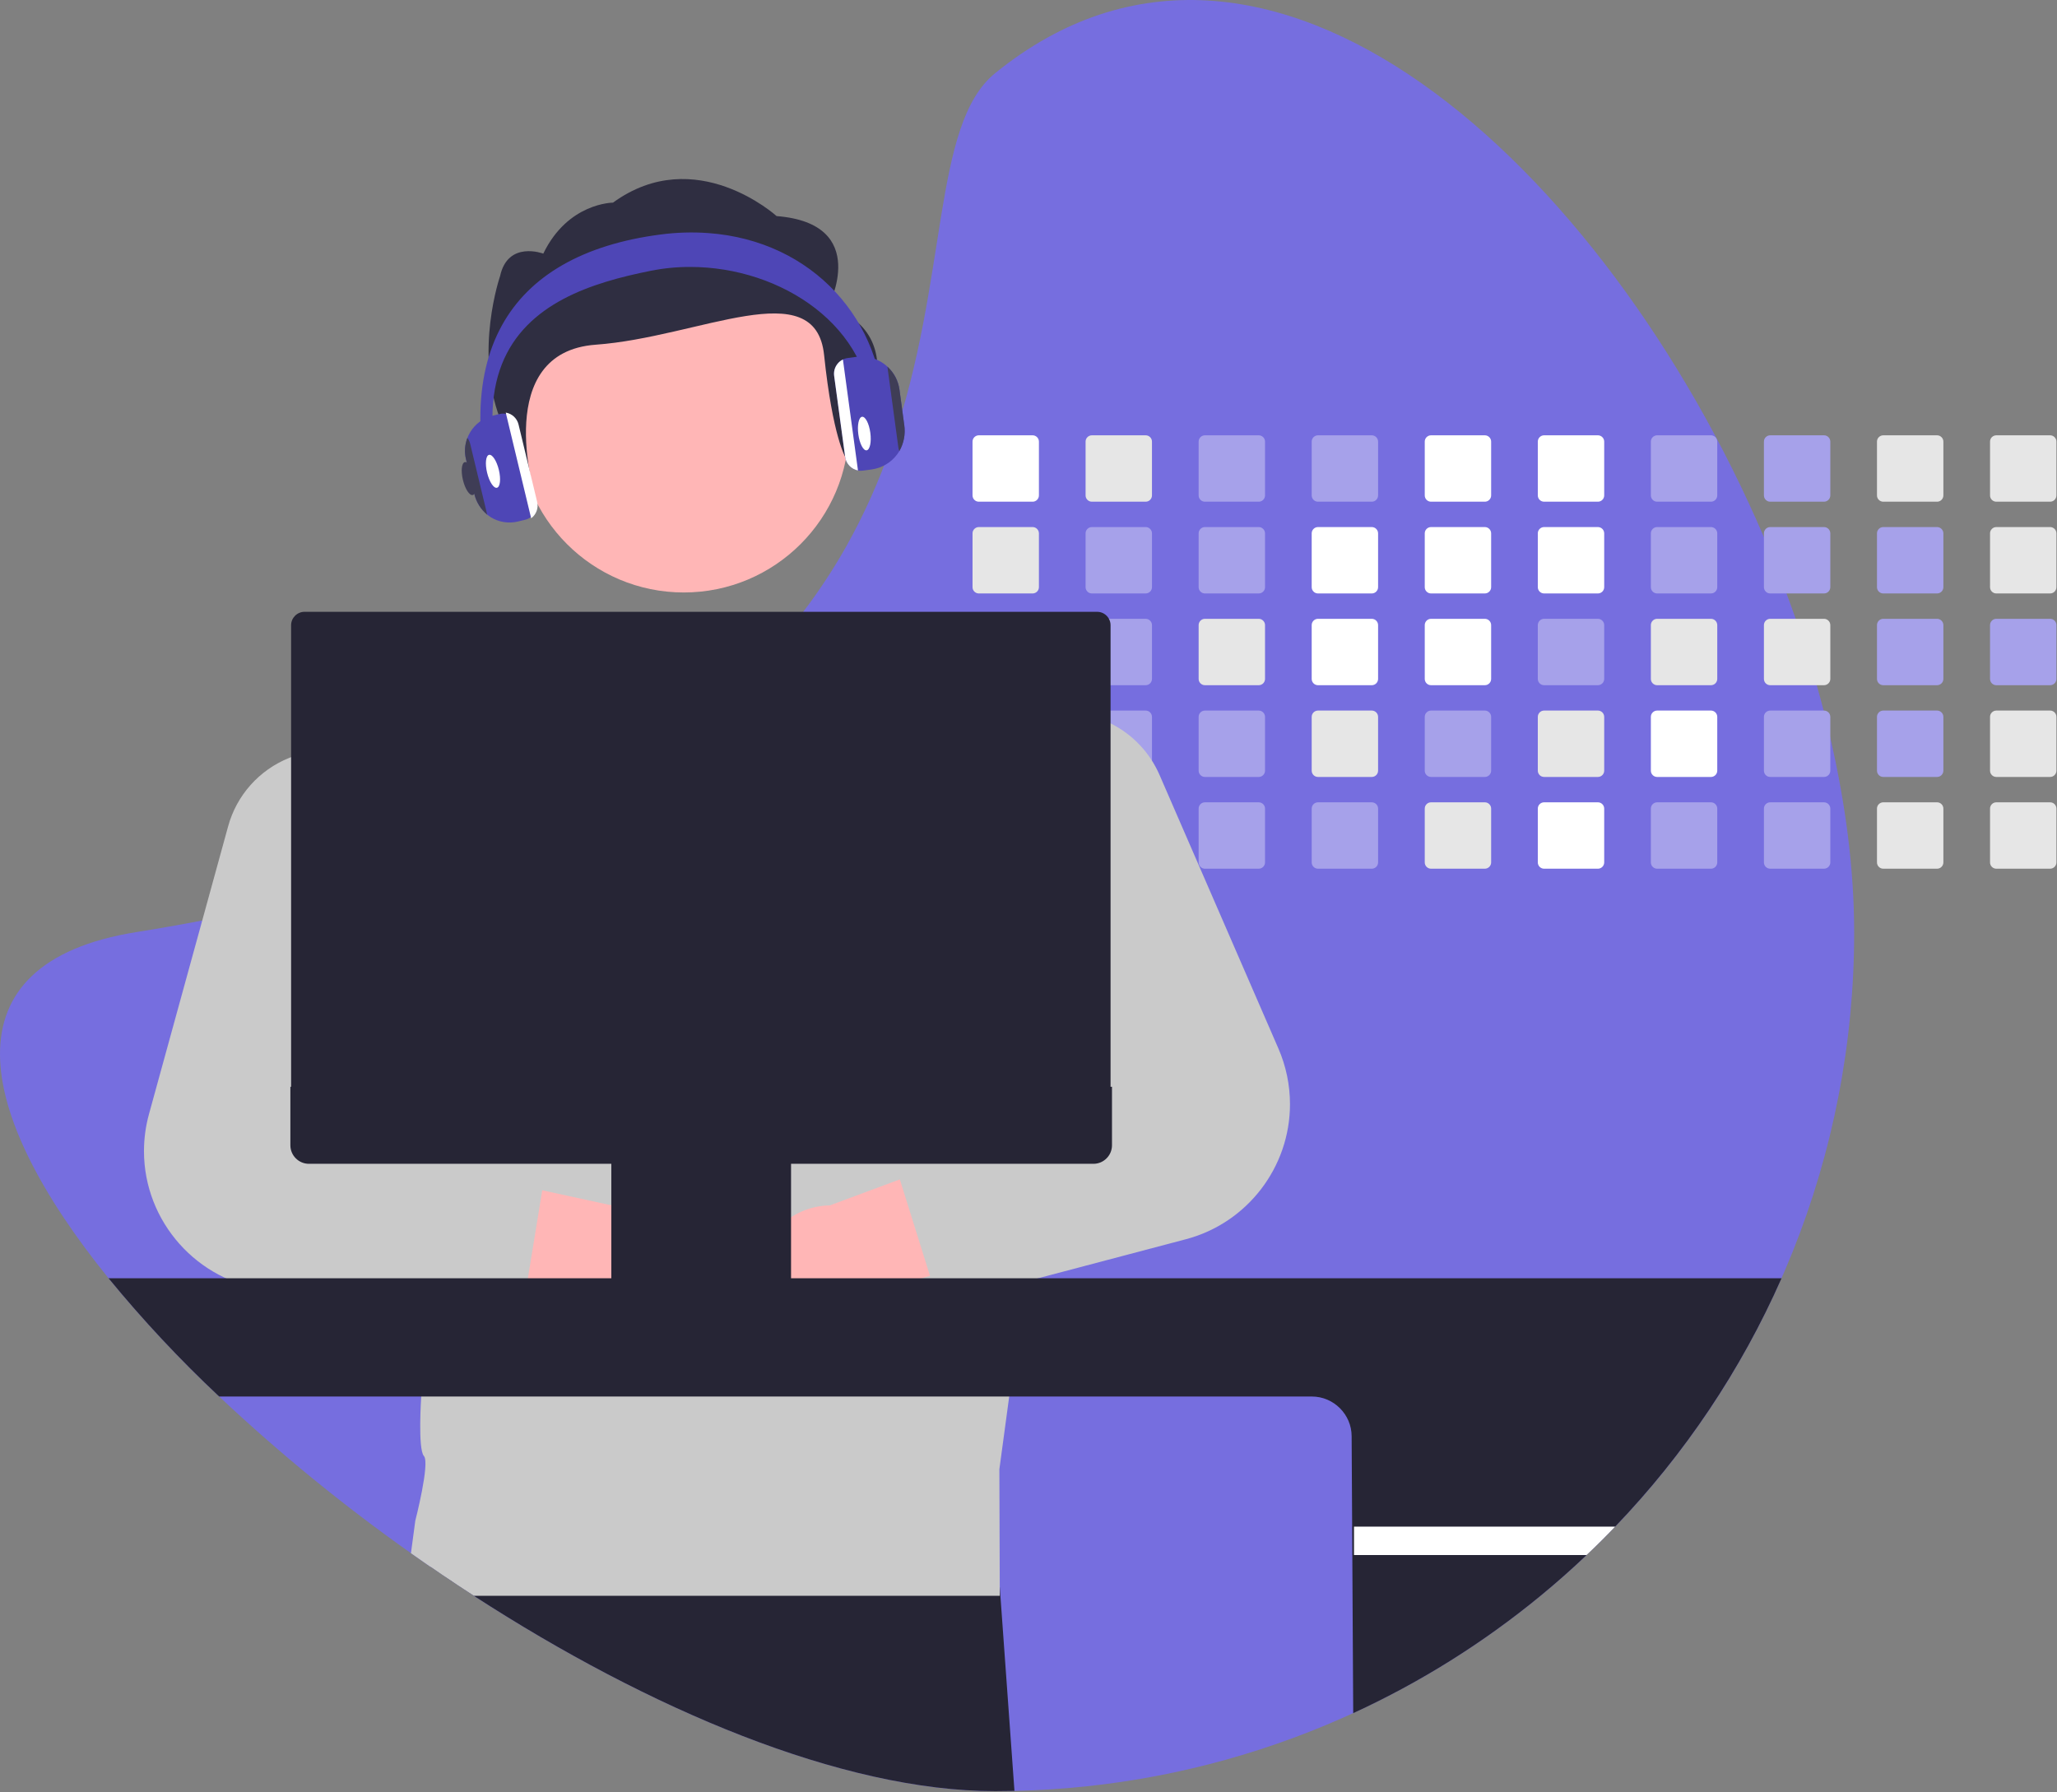 <?xml version="1.0" encoding="UTF-8" standalone="no"?><!DOCTYPE svg PUBLIC "-//W3C//DTD SVG 1.1//EN" "http://www.w3.org/Graphics/SVG/1.1/DTD/svg11.dtd"><svg width="100%" height="100%" viewBox="0 0 1848 1610" version="1.1" xmlns="http://www.w3.org/2000/svg" xmlns:xlink="http://www.w3.org/1999/xlink" xml:space="preserve" xmlns:serif="http://www.serif.com/" style="fill-rule:evenodd;clip-rule:evenodd;stroke-linejoin:round;stroke-miterlimit:2;"><rect x="0" y="0" width="1848" height="1610" fill="#808080" stroke="none"/><g><path d="M1665.76,837.444c0.241,199.05 -76.772,390.627 -214.715,534.128c-8.32,8.71 -16.863,17.21 -25.632,25.5c-13.358,12.707 -27.166,24.922 -41.422,36.644c-133.337,109.855 -299.889,171.621 -472.613,175.27c-5.756,0.13 -11.534,0.195 -17.334,0.195c-137.778,0 -311.071,-73.591 -468.334,-175.465c-13.011,-8.427 -25.906,-17.051 -38.685,-25.87c-5.974,-4.083 -11.918,-8.225 -17.834,-12.424c-60.654,-42.829 -118.226,-89.863 -172.293,-140.755c-35.4,-33.222 -68.595,-68.718 -99.375,-106.26c-120.836,-149.052 -147.488,-283.355 24.784,-310.963c20.396,-3.258 40.191,-6.741 59.386,-10.448c27.803,-5.344 54.412,-11.114 79.826,-17.312c34.233,-8.319 66.395,-17.341 96.486,-27.065c10.122,-3.258 20.013,-6.581 29.671,-9.97c142.796,-50.155 238.37,-115.557 303.426,-186.521c11.034,-12.012 21.207,-24.169 30.518,-36.47c14.246,-18.725 27.187,-38.407 38.729,-58.909c15.932,-28.485 29.314,-58.323 39.989,-89.166l0.587,-1.694c51.762,-149.313 36.014,-287.808 93.119,-334.161c244.105,-198.164 548.008,84.04 690.652,416.832c7.19,16.769 13.953,33.64 20.288,50.611c2.845,7.581 5.59,15.176 8.232,22.786c6.951,19.831 13.257,39.714 18.92,59.647c2.172,7.602 4.243,15.197 6.212,22.785c2.107,8.189 4.127,16.357 5.995,24.524c13.88,59.799 21.417,118.772 21.417,174.531Z" style="fill:#766edf;fill-rule:nonzero;"/><path d="M911.38,1608.99c-5.756,0.13 -11.534,0.195 -17.334,0.195c-137.778,0 -311.071,-73.591 -468.334,-175.465c-13.011,-8.427 -25.906,-17.051 -38.685,-25.87l11.208,-68.205l339.309,-45.05l160.655,131.354l13.181,183.041Z" style="fill:#262535;fill-rule:nonzero;"/><g><path d="M927.714,391.092l-48.352,0c-3.097,0.001 -5.645,2.55 -5.647,5.647l0,48.374c0.003,3.087 2.544,5.626 5.632,5.626c0.005,-0 0.01,-0 0.015,-0l48.352,-0c3.091,0.001 5.637,-2.536 5.648,-5.626l-0,-48.374c-0.009,-3.094 -2.553,-5.638 -5.648,-5.647Z" style="fill:#fff;fill-rule:nonzero;"/><path d="M927.714,473.524l-48.352,0c-3.097,0.002 -5.646,2.55 -5.647,5.648l0,48.373c0.003,3.088 2.544,5.626 5.632,5.626c0.005,0 0.01,0 0.015,0l48.352,0c3.091,0.001 5.637,-2.535 5.648,-5.626l-0,-48.373c-0.009,-3.095 -2.553,-5.639 -5.648,-5.648Z" style="fill:#e6e6e6;fill-rule:nonzero;"/><path d="M927.714,555.957l-48.352,-0c-3.097,0.001 -5.646,2.55 -5.647,5.648l0,48.351c0,0.004 0,0.008 0,0.012c0,3.091 2.544,5.636 5.636,5.636c0.004,-0 0.008,-0 0.011,-0l48.352,-0c3.098,-0.002 5.646,-2.55 5.648,-5.648l-0,-48.351c-0.009,-3.095 -2.553,-5.639 -5.648,-5.648Z" style="fill:#e6e6e6;fill-rule:nonzero;"/><path d="M933.275,643.038c-0.495,-2.673 -2.842,-4.635 -5.561,-4.649l-48.352,0c-3.097,0.002 -5.645,2.55 -5.647,5.648l0,48.352c0,0.003 0,0.007 0,0.011c0,3.092 2.544,5.636 5.636,5.636c0.004,0 0.008,0 0.011,0l48.352,0c3.098,-0.001 5.646,-2.55 5.648,-5.647l-0,-48.352c0.004,-0.335 -0.025,-0.67 -0.087,-0.999Z" style="fill:#e6e6e6;fill-rule:nonzero;"/><path d="M929.908,721.256c-0.695,-0.287 -1.441,-0.435 -2.194,-0.434l-48.351,-0c-0.004,-0 -0.008,-0 -0.011,-0c-3.092,-0 -5.637,2.544 -5.637,5.636c0,0.004 0,0.008 0,0.011l0,48.352c0,0.009 0,0.017 0,0.026c0,3.084 2.538,5.622 5.623,5.622c0.008,-0 0.016,-0 0.025,-0l48.351,-0c3.098,-0.002 5.647,-2.55 5.648,-5.648l0,-48.352c-0.005,-2.267 -1.368,-4.323 -3.454,-5.213Z" style="fill:#e6e6e6;fill-rule:nonzero;"/><path d="M1029.28,391.092l-48.351,0c-3.098,0.001 -5.646,2.55 -5.648,5.647l0,48.374c0.003,3.087 2.545,5.626 5.632,5.626c0.005,-0 0.01,-0 0.016,-0l48.351,-0c3.091,0.001 5.637,-2.536 5.648,-5.626l0,-48.374c-0.009,-3.094 -2.553,-5.638 -5.648,-5.647Z" style="fill:#e6e6e6;fill-rule:nonzero;"/><path d="M1029.28,473.524l-48.351,0c-3.098,0.002 -5.646,2.55 -5.648,5.648l0,48.373c0.003,3.088 2.545,5.626 5.632,5.626c0.005,0 0.01,0 0.016,0l48.351,0c3.091,0.001 5.637,-2.535 5.648,-5.626l0,-48.373c-0.009,-3.095 -2.553,-5.639 -5.648,-5.648Z" style="fill:#a6a1ea;fill-rule:nonzero;"/><path d="M1029.28,555.957l-48.351,-0c-3.098,0.001 -5.646,2.55 -5.648,5.648l0,48.351c0,0.004 0,0.008 0,0.012c0,3.091 2.545,5.636 5.636,5.636c0.004,-0 0.008,-0 0.012,-0l48.351,-0c3.098,-0.002 5.647,-2.55 5.648,-5.648l0,-48.351c-0.009,-3.095 -2.553,-5.639 -5.648,-5.648Z" style="fill:#a6a1ea;fill-rule:nonzero;"/><path d="M1029.28,638.389l-48.351,0c-2.423,0.002 -4.585,1.566 -5.344,3.867c-0.201,0.572 -0.304,1.174 -0.304,1.781l0,48.352c0,0.003 0,0.007 0,0.011c0,3.092 2.545,5.636 5.636,5.636c0.004,0 0.008,0 0.012,0l48.351,0c3.098,-0.001 5.646,-2.55 5.648,-5.647l-0,-48.352c-0.009,-3.095 -2.553,-5.639 -5.648,-5.648Z" style="fill:#a6a1ea;fill-rule:nonzero;"/><path d="M1029.28,720.822l-48.351,-0c-0.004,-0 -0.008,-0 -0.011,-0c-3.092,-0 -5.637,2.544 -5.637,5.636c0,0.004 0,0.008 0,0.011l0,48.352c0,0.004 0,0.008 0,0.012c0,3.092 2.545,5.636 5.637,5.636c0.003,-0 0.007,-0 0.011,-0l48.351,-0c3.098,-0.002 5.647,-2.55 5.648,-5.648l0,-48.352c-0.001,-3.097 -2.55,-5.646 -5.648,-5.647Z" style="fill:#e6e6e6;fill-rule:nonzero;"/><path d="M1130.85,391.092l-48.351,0c-3.098,0.001 -5.646,2.55 -5.648,5.647l0,48.374c0.003,3.087 2.545,5.626 5.632,5.626c0.005,-0 0.01,-0 0.016,-0l48.351,-0c3.091,0.001 5.637,-2.536 5.648,-5.626l0,-48.374c-0.009,-3.094 -2.553,-5.638 -5.648,-5.647Z" style="fill:#a6a1ea;fill-rule:nonzero;"/><path d="M1130.85,473.524l-48.351,0c-3.098,0.002 -5.646,2.55 -5.648,5.648l0,48.373c0.003,3.088 2.545,5.626 5.632,5.626c0.005,0 0.01,0 0.016,0l48.351,0c3.091,0.001 5.637,-2.535 5.648,-5.626l0,-48.373c-0.009,-3.095 -2.553,-5.639 -5.648,-5.648Z" style="fill:#a6a1ea;fill-rule:nonzero;"/><path d="M1130.85,555.957l-48.351,-0c-3.098,0.001 -5.646,2.55 -5.648,5.648l0,48.351c0,0.004 0,0.008 0,0.012c0,3.091 2.545,5.636 5.636,5.636c0.004,-0 0.008,-0 0.012,-0l48.351,-0c3.098,-0.002 5.647,-2.55 5.648,-5.648l0,-48.351c-0.009,-3.095 -2.553,-5.639 -5.648,-5.648Z" style="fill:#e6e6e6;fill-rule:nonzero;"/><path d="M1130.85,638.389l-48.351,0c-3.098,0.002 -5.646,2.55 -5.648,5.648l0,48.352c0,0.003 0,0.007 0,0.011c0,3.092 2.545,5.636 5.636,5.636c0.004,0 0.008,0 0.012,0l48.351,0c3.098,-0.001 5.647,-2.55 5.648,-5.647l0,-48.352c-0.009,-3.095 -2.553,-5.639 -5.648,-5.648Z" style="fill:#a6a1ea;fill-rule:nonzero;"/><path d="M1130.85,720.822l-48.351,-0c-0.004,-0 -0.008,-0 -0.011,-0c-3.092,-0 -5.637,2.544 -5.637,5.636c0,0.004 0,0.008 0,0.011l0,48.352c0,0.004 0,0.008 0,0.012c0,3.092 2.545,5.636 5.637,5.636c0.003,-0 0.007,-0 0.011,-0l48.351,-0c3.098,-0.002 5.647,-2.55 5.648,-5.648l0,-48.352c-0.001,-3.097 -2.55,-5.646 -5.648,-5.647Z" style="fill:#a6a1ea;fill-rule:nonzero;"/><path d="M1232.42,391.092l-48.351,0c-3.098,0.001 -5.646,2.55 -5.648,5.647l0,48.374c0.003,3.087 2.545,5.626 5.632,5.626c0.005,-0 0.01,-0 0.016,-0l48.351,-0c3.091,0.001 5.637,-2.536 5.648,-5.626l0,-48.374c-0.009,-3.094 -2.553,-5.638 -5.648,-5.647Z" style="fill:#a6a1ea;fill-rule:nonzero;"/><path d="M1232.42,473.524l-48.351,0c-3.098,0.002 -5.647,2.55 -5.648,5.648l0,48.373c0.003,3.088 2.544,5.626 5.632,5.626c0.005,0 0.01,0 0.016,0l48.351,0c3.091,0.001 5.637,-2.535 5.648,-5.626l0,-48.373c-0.009,-3.095 -2.553,-5.639 -5.648,-5.648Z" style="fill:#fff;fill-rule:nonzero;"/><path d="M1232.42,555.957l-48.351,-0c-3.098,0.001 -5.647,2.55 -5.648,5.648l0,48.351c0,0.004 0,0.008 0,0.011c0,3.092 2.544,5.637 5.636,5.637c0.004,-0 0.008,-0 0.012,-0l48.351,-0c3.098,-0.002 5.647,-2.55 5.648,-5.648l0,-48.351c-0.009,-3.095 -2.553,-5.639 -5.648,-5.648Z" style="fill:#fff;fill-rule:nonzero;"/><path d="M1232.42,638.389l-48.351,0c-3.098,0.002 -5.646,2.55 -5.648,5.648l0,48.352c0,0.003 0,0.007 0,0.011c0,3.092 2.544,5.636 5.636,5.636c0.004,0 0.008,0 0.012,0l48.351,0c3.098,-0.001 5.647,-2.55 5.648,-5.647l0,-48.352c-0.009,-3.095 -2.553,-5.639 -5.648,-5.648Z" style="fill:#e6e6e6;fill-rule:nonzero;"/><path d="M1232.42,720.822l-48.351,-0c-0.004,-0 -0.008,-0 -0.012,-0c-3.092,-0 -5.636,2.544 -5.636,5.636c0,0.004 0,0.008 0,0.011l0,48.352c0,0.004 0,0.008 0,0.011c0,3.092 2.545,5.637 5.637,5.637c0.003,-0 0.007,-0 0.011,-0l48.351,-0c3.098,-0.002 5.647,-2.55 5.648,-5.648l0,-48.352c-0.001,-3.097 -2.55,-5.646 -5.648,-5.647Z" style="fill:#a6a1ea;fill-rule:nonzero;"/><path d="M1333.99,391.092l-48.373,0c-3.09,0.011 -5.627,2.557 -5.626,5.647l0,48.374c0.001,3.086 2.54,5.625 5.626,5.626l48.373,-0c3.091,0.001 5.637,-2.536 5.648,-5.626l0,-48.374c-0.009,-3.094 -2.553,-5.638 -5.648,-5.647Z" style="fill:#fff;fill-rule:nonzero;"/><path d="M1333.99,473.524l-48.373,0c-3.09,0.011 -5.627,2.558 -5.626,5.648l0,48.373c0.001,3.086 2.54,5.626 5.626,5.626l48.373,0c3.091,0.001 5.637,-2.535 5.648,-5.626l0,-48.373c-0.009,-3.095 -2.553,-5.639 -5.648,-5.648Z" style="fill:#fff;fill-rule:nonzero;"/><path d="M1333.99,555.957l-48.373,-0c-3.091,0.011 -5.627,2.557 -5.626,5.648l0,48.351c0,0.006 0,0.011 0,0.016c0,3.087 2.539,5.628 5.626,5.632l48.373,-0c3.098,-0.002 5.647,-2.55 5.648,-5.648l0,-48.351c-0.009,-3.095 -2.553,-5.639 -5.648,-5.648Z" style="fill:#fff;fill-rule:nonzero;"/><path d="M1333.99,638.389l-48.373,0c-3.09,0.011 -5.627,2.558 -5.626,5.648l0,48.352c0,0.005 0,0.01 0,0.016c0,3.087 2.539,5.628 5.626,5.631l48.373,0c3.098,-0.001 5.647,-2.55 5.648,-5.647l0,-48.352c-0.009,-3.095 -2.553,-5.639 -5.648,-5.648Z" style="fill:#a6a1ea;fill-rule:nonzero;"/><path d="M1333.99,720.822l-48.373,-0c-3.087,0.003 -5.626,2.544 -5.626,5.632c0,0.005 0,0.01 0,0.015l0,48.352c0,0.005 0,0.011 0,0.016c0,3.087 2.539,5.629 5.626,5.632l48.373,-0c3.098,-0.002 5.647,-2.55 5.648,-5.648l0,-48.352c-0.001,-3.097 -2.55,-5.646 -5.648,-5.647Z" style="fill:#e6e6e6;fill-rule:nonzero;"/><path d="M1435.56,391.092l-48.373,0c-3.09,0.011 -5.627,2.557 -5.626,5.647l0,48.374c0.001,3.086 2.54,5.625 5.626,5.626l48.373,-0c3.091,0.001 5.637,-2.536 5.648,-5.626l0,-48.374c-0.009,-3.094 -2.553,-5.638 -5.648,-5.647Z" style="fill:#fff;fill-rule:nonzero;"/><path d="M1435.56,473.524l-48.373,0c-3.09,0.011 -5.627,2.558 -5.626,5.648l0,48.373c0.001,3.086 2.54,5.626 5.626,5.626l48.373,0c3.091,0.001 5.637,-2.535 5.648,-5.626l0,-48.373c-0.009,-3.095 -2.553,-5.639 -5.648,-5.648Z" style="fill:#fff;fill-rule:nonzero;"/><path d="M1435.56,555.957l-48.373,-0c-3.091,0.011 -5.627,2.557 -5.626,5.648l0,48.351c0,0.006 0,0.011 0,0.016c0,3.087 2.539,5.628 5.626,5.632l48.373,-0c3.098,-0.002 5.646,-2.55 5.648,-5.648l0,-48.351c-0.009,-3.095 -2.553,-5.639 -5.648,-5.648Z" style="fill:#a6a1ea;fill-rule:nonzero;"/><path d="M1435.56,638.389l-48.373,0c-3.09,0.011 -5.627,2.558 -5.626,5.648l0,48.352c0,0.005 0,0.01 0,0.016c0,3.087 2.539,5.628 5.626,5.631l48.373,0c3.098,-0.001 5.647,-2.55 5.648,-5.647l0,-48.352c-0.009,-3.095 -2.553,-5.639 -5.648,-5.648Z" style="fill:#e6e6e6;fill-rule:nonzero;"/><path d="M1435.56,720.822l-48.373,-0c-3.087,0.003 -5.626,2.544 -5.626,5.632c0,0.005 0,0.01 0,0.015l0,48.352c0,0.005 0,0.011 0,0.016c0,3.087 2.539,5.629 5.626,5.632l48.373,-0c3.098,-0.002 5.646,-2.55 5.648,-5.648l0,-48.352c-0.002,-3.097 -2.55,-5.646 -5.648,-5.647Z" style="fill:#fff;fill-rule:nonzero;"/><path d="M1537.13,391.092l-48.373,0c-3.09,0.011 -5.627,2.557 -5.626,5.647l0,48.374c0.001,3.086 2.54,5.625 5.626,5.626l48.373,-0c3.091,0.001 5.637,-2.536 5.648,-5.626l0,-48.374c-0.009,-3.094 -2.553,-5.638 -5.648,-5.647Z" style="fill:#a6a1ea;fill-rule:nonzero;"/><path d="M1537.13,473.524l-48.373,0c-3.09,0.011 -5.627,2.558 -5.626,5.648l0,48.373c0.001,3.086 2.54,5.626 5.626,5.626l48.373,0c3.091,0.001 5.637,-2.535 5.648,-5.626l0,-48.373c-0.009,-3.095 -2.553,-5.639 -5.648,-5.648Z" style="fill:#a6a1ea;fill-rule:nonzero;"/><path d="M1537.13,555.957l-48.373,-0c-3.09,0.011 -5.627,2.557 -5.626,5.648l0,48.351c0,0.006 0,0.011 0,0.016c0,3.087 2.539,5.628 5.626,5.632l48.373,-0c3.098,-0.002 5.646,-2.55 5.648,-5.648l0,-48.351c-0.009,-3.095 -2.553,-5.639 -5.648,-5.648Z" style="fill:#e6e6e6;fill-rule:nonzero;"/><path d="M1537.13,638.389l-48.373,0c-3.09,0.011 -5.627,2.558 -5.626,5.648l0,48.352c0,0.005 0,0.01 0,0.016c0,3.087 2.539,5.628 5.626,5.631l48.373,0c3.098,-0.001 5.647,-2.55 5.648,-5.647l0,-48.352c-0.009,-3.095 -2.553,-5.639 -5.648,-5.648Z" style="fill:#fff;fill-rule:nonzero;"/><path d="M1537.13,720.822l-48.373,-0c-3.087,0.003 -5.626,2.544 -5.626,5.632c0,0.005 0,0.01 0,0.015l0,48.352c0,0.005 0,0.011 0,0.016c0,3.087 2.539,5.629 5.626,5.632l48.373,-0c3.098,-0.002 5.646,-2.55 5.648,-5.648l0,-48.352c-0.001,-3.097 -2.55,-5.646 -5.648,-5.647Z" style="fill:#a6a1ea;fill-rule:nonzero;"/><path d="M1638.7,391.092l-48.373,0c-3.09,0.011 -5.627,2.557 -5.626,5.647l0,48.374c0.001,3.086 2.54,5.625 5.626,5.626l48.373,-0c3.091,0.001 5.637,-2.536 5.648,-5.626l-0,-48.374c-0.009,-3.094 -2.553,-5.638 -5.648,-5.647Z" style="fill:#a6a1ea;fill-rule:nonzero;"/><path d="M1638.7,473.524l-48.373,0c-3.09,0.011 -5.627,2.558 -5.626,5.648l0,48.373c0.001,3.086 2.54,5.626 5.626,5.626l48.373,0c3.091,0.001 5.637,-2.535 5.648,-5.626l-0,-48.373c-0.009,-3.095 -2.553,-5.639 -5.648,-5.648Z" style="fill:#a6a1ea;fill-rule:nonzero;"/><path d="M1638.7,555.957l-48.373,-0c-3.09,0.011 -5.627,2.557 -5.626,5.648l0,48.351c0,0.006 0,0.011 0,0.016c0,3.087 2.539,5.628 5.626,5.632l48.373,-0c3.098,-0.002 5.646,-2.55 5.648,-5.648l-0,-48.351c-0.009,-3.095 -2.553,-5.639 -5.648,-5.648Z" style="fill:#e6e6e6;fill-rule:nonzero;"/><path d="M1638.7,638.389l-48.373,0c-3.09,0.011 -5.627,2.558 -5.626,5.648l0,48.352c0,0.005 0,0.01 0,0.016c0,3.087 2.539,5.628 5.626,5.631l48.373,0c3.098,-0.001 5.646,-2.55 5.648,-5.647l-0,-48.352c-0.009,-3.095 -2.553,-5.639 -5.648,-5.648Z" style="fill:#a6a1ea;fill-rule:nonzero;"/><path d="M1638.7,720.822l-48.373,-0c-3.087,0.003 -5.626,2.544 -5.626,5.632c0,0.005 0,0.01 0,0.015l0,48.352c0,0.005 0,0.011 0,0.016c0,3.087 2.539,5.629 5.626,5.632l48.373,-0c3.098,-0.002 5.646,-2.55 5.648,-5.648l-0,-48.352c-0.002,-3.097 -2.55,-5.646 -5.648,-5.647Z" style="fill:#a6a1ea;fill-rule:nonzero;"/><path d="M1740.27,391.092l-48.373,0c-3.09,0.011 -5.627,2.557 -5.626,5.647l0,48.374c0.001,3.086 2.54,5.625 5.626,5.626l48.373,-0c3.091,0.001 5.637,-2.536 5.648,-5.626l-0,-48.374c-0.009,-3.094 -2.553,-5.638 -5.648,-5.647Z" style="fill:#e6e6e6;fill-rule:nonzero;"/><path d="M1740.27,473.524l-48.373,0c-3.09,0.011 -5.627,2.558 -5.626,5.648l0,48.373c0.001,3.086 2.54,5.626 5.626,5.626l48.373,0c3.091,0.001 5.637,-2.535 5.648,-5.626l-0,-48.373c-0.009,-3.095 -2.553,-5.639 -5.648,-5.648Z" style="fill:#a6a1ea;fill-rule:nonzero;"/><path d="M1740.27,555.957l-48.373,-0c-3.09,0.011 -5.627,2.557 -5.626,5.648l0,48.351c0,0.006 0,0.011 0,0.016c0,3.087 2.539,5.628 5.626,5.632l48.373,-0c3.098,-0.002 5.646,-2.55 5.648,-5.648l-0,-48.351c-0.009,-3.095 -2.553,-5.639 -5.648,-5.648Z" style="fill:#a6a1ea;fill-rule:nonzero;"/><path d="M1740.27,638.389l-48.373,0c-3.09,0.011 -5.627,2.558 -5.626,5.648l0,48.352c0,0.005 0,0.01 0,0.016c0,3.087 2.539,5.628 5.626,5.631l48.373,0c3.098,-0.001 5.646,-2.55 5.648,-5.647l-0,-48.352c-0.009,-3.095 -2.553,-5.639 -5.648,-5.648Z" style="fill:#a6a1ea;fill-rule:nonzero;"/><path d="M1740.27,720.822l-48.373,-0c-3.087,0.003 -5.626,2.544 -5.626,5.632c0,0.005 0,0.01 0,0.015l0,48.352c0,0.005 0,0.011 0,0.016c0,3.087 2.539,5.629 5.626,5.632l48.373,-0c3.098,-0.002 5.646,-2.55 5.648,-5.648l-0,-48.352c-0.002,-3.097 -2.55,-5.646 -5.648,-5.647Z" style="fill:#e6e6e6;fill-rule:nonzero;"/><path d="M1841.84,391.092l-48.373,0c-3.09,0.011 -5.627,2.557 -5.626,5.647l-0,48.374c0.001,3.086 2.54,5.625 5.626,5.626l48.373,-0c3.091,0.001 5.637,-2.536 5.648,-5.626l-0,-48.374c-0.009,-3.094 -2.553,-5.638 -5.648,-5.647Z" style="fill:#e6e6e6;fill-rule:nonzero;"/><path d="M1841.84,473.524l-48.373,0c-3.09,0.011 -5.627,2.558 -5.626,5.648l-0,48.373c0.001,3.086 2.54,5.626 5.626,5.626l48.373,0c3.091,0.001 5.637,-2.535 5.648,-5.626l-0,-48.373c-0.009,-3.095 -2.553,-5.639 -5.648,-5.648Z" style="fill:#e6e6e6;fill-rule:nonzero;"/><path d="M1841.84,555.957l-48.373,-0c-3.091,0.011 -5.627,2.557 -5.626,5.648l-0,48.351c-0,0.005 -0,0.011 -0,0.016c-0,3.087 2.539,5.628 5.626,5.632l48.373,-0c3.098,-0.002 5.646,-2.55 5.648,-5.648l-0,-48.351c-0.009,-3.095 -2.553,-5.639 -5.648,-5.648Z" style="fill:#a6a1ea;fill-rule:nonzero;"/><path d="M1841.84,638.389l-48.373,0c-3.09,0.011 -5.627,2.558 -5.626,5.648l-0,48.352c-0,0.005 -0,0.01 -0,0.015c-0,3.088 2.539,5.629 5.626,5.632l48.373,0c3.098,-0.001 5.646,-2.55 5.648,-5.647l-0,-48.352c-0.009,-3.095 -2.553,-5.639 -5.648,-5.648Z" style="fill:#e6e6e6;fill-rule:nonzero;"/><path d="M1841.84,720.822l-48.373,-0c-3.087,0.003 -5.626,2.544 -5.626,5.632c-0,0.005 -0,0.01 -0,0.015l-0,48.352c-0,0.005 -0,0.011 -0,0.016c-0,3.087 2.539,5.629 5.626,5.632l48.373,-0c3.098,-0.002 5.646,-2.55 5.648,-5.648l-0,-48.352c-0.002,-3.097 -2.55,-5.646 -5.648,-5.647Z" style="fill:#e6e6e6;fill-rule:nonzero;"/></g><path d="M730.044,1433.72l-1.347,-0l1.151,-0.152l0.196,0.152Z" style="fill:#2f2e41;fill-rule:nonzero;"/><circle id="b6132315-04e2-4cdb-a713-107c9cd58b0b" cx="614.311" cy="383.887" r="148.404" style="fill:#ffb6b6;"/><path id="f4304bdd-ba2d-4fff-b404-410205410c5d-235" d="M744.273,275.08c0,-0 38.815,-74.202 -46.579,-80.948c0,0 -72.799,-66.038 -147.001,-12.073c0,0 -40.474,0 -62.606,45.801c-0,0 -31.833,-12.072 -38.828,20.237c-0,0 -23.293,67.457 -0,128.168c23.293,60.711 31.03,67.456 31.03,67.456c-0,0 -38.275,-127.283 54.889,-134.029c93.165,-6.746 197.418,-64.967 205.182,9.234c7.765,74.202 19.448,92.485 19.448,92.485c0,0 73.743,-105.975 -15.535,-136.331Z" style="fill:#2f2e41;fill-rule:nonzero;"/><path d="M998.2,749.624l-0.478,2.52l-5.365,28.325l-37.078,195.926l-2.194,11.534l-4.605,24.393l-6.299,33.277l-13.967,73.745l-3.997,21.134l-1.499,7.929l-0.521,2.78l-4.149,21.873l-1.26,6.603l-10.122,75.004l-8.84,65.36l0.369,113.537l0.022,0.152l-472.505,0c-19.114,-12.381 -37.954,-25.146 -56.518,-38.295l3.888,-29.106c-0,0 13.38,-51.979 7.754,-58.191c-5.604,-6.213 -2.411,-53.457 -2.411,-53.457l2.15,-5.017l-3.605,-74.787l-0.087,-1.803l-1.195,-24.654l-0.152,-3.171l-0.239,-4.757l-4.583,-94.879l-0.087,-1.564l-1.39,-28.759l-1.303,-27.347l-0.565,-11.534l-5.582,-115.405l-3.78,-78.371l-3.302,-68.227l13.272,-4.496l141.949,-48.243l58.8,-76.438l122.378,0.913l59.908,0.456l99.961,92.706l22.742,10.861l0.174,0.087l16.313,7.798l41.357,19.745l43.725,20.896l22.438,10.708l0.478,0.239Z" style="fill:#cacaca;fill-rule:nonzero;"/><path d="M584.541,1211.08c-7.579,2.936 -15.637,4.442 -23.765,4.442c-31.344,-0 -58.549,-22.402 -64.563,-53.163l-231.46,-32.839l80.462,-91.016l207.463,45.137c2.776,-0.354 5.571,-0.531 8.369,-0.531c36.285,-0 66.142,29.857 66.142,66.141c-0,27.404 -17.031,52.095 -42.648,61.829l-0,-0Z" style="fill:#ffb6b6;fill-rule:nonzero;"/><path d="M481.341,1045.6c-4.287,-5.434 -10.359,-9.182 -17.138,-10.578l-94.966,-19.745l-9.753,-2.02c-11.458,-2.391 -21.367,-9.563 -27.217,-19.701c-3.002,-5.264 -4.818,-11.121 -5.322,-17.16c-0.452,-5.49 0.205,-11.016 1.933,-16.247l32.908,-99.158l21.352,-64.339c2.588,-7.759 4.115,-15.833 4.54,-24.002c1.19,-22.6 -5.808,-44.888 -19.701,-62.753c-25.014,-32.157 -68.426,-44.239 -106.456,-29.628c-0.544,0.196 -1.108,0.413 -1.651,0.63c-26.988,10.776 -47.377,33.663 -54.977,61.71l-23.198,84.388l-47.853,173.966c-2.977,10.833 -4.486,22.017 -4.486,33.252c0,63.326 47.94,117.229 110.834,124.619l136.779,16.03l63.296,7.429c15.097,1.814 29.227,-8.403 32.235,-23.307c0.102,-0.394 0.182,-0.792 0.239,-1.195l1.52,-9.384l12.881,-79.022l0.13,-0.804c1.357,-8.15 -0.799,-16.504 -5.929,-22.981Z" style="fill:#cacaca;fill-rule:nonzero;"/><path d="M731.971,1213.61c4.878,1.132 9.869,1.704 14.877,1.704c34.81,-0 63.903,-27.63 65.698,-62.394l224.516,-65.15l-92.493,-78.761l-199.024,73.943c-35.916,0.524 -65.176,30.215 -65.176,66.134c-0,30.818 21.538,57.75 51.602,64.524l0,-0Z" style="fill:#ffb6b6;fill-rule:nonzero;"/><path d="M1148.53,942.032l-106.783,-245.755c-8.732,-20.172 -24.337,-36.609 -44.029,-46.375c-6.088,-2.998 -12.482,-5.328 -19.071,-6.951c-1.021,-0.261 -2.042,-0.5 -3.063,-0.695c-13.971,-3.049 -28.464,-2.781 -42.313,0.782c-25.591,6.574 -47.205,23.753 -59.386,47.2c-0.066,0.097 -0.124,0.198 -0.174,0.304c-13.639,26.386 -13.938,57.747 -0.804,84.388l1.325,2.65l75.46,151.55c2.824,5.679 4.294,11.935 4.294,18.277c-0,17.253 -10.876,32.747 -27.101,38.611l-5.3,1.911l-95.313,34.428c-14.775,5.273 -22.834,21.517 -18.094,36.471l0.239,0.76l26.717,85.495c0.13,0.391 0.26,0.782 0.412,1.173c0.235,0.738 0.526,1.456 0.869,2.15c5.841,13.1 20.49,20.077 34.342,16.356l51.436,-13.575l10.491,-2.781l132.826,-35.079c54.883,-14.503 93.411,-64.533 93.411,-121.3c-0,-17.201 -3.537,-34.219 -10.392,-49.995l0.001,-0Z" style="fill:#cacaca;fill-rule:nonzero;"/><path d="M97.525,1148.41c30.78,37.542 63.975,73.038 99.375,106.26l981.739,0c19.563,0.031 35.648,16.126 35.667,35.689l1.412,248.774c60.395,-27.748 116.955,-63.179 168.275,-105.414c14.249,-11.707 28.057,-23.922 41.422,-36.643c8.754,-8.298 17.298,-16.798 25.632,-25.501c62.478,-65.087 113.073,-140.619 149.486,-223.165l-1503.01,-0Z" style="fill:#262535;fill-rule:nonzero;"/><path d="M1451.05,1371.57c-8.32,8.71 -16.863,17.21 -25.631,25.5l-208.982,0l0,-25.5l234.613,-0Z" style="fill:#fff;fill-rule:nonzero;"/><path d="M996.245,555.957c-2.1,-3.877 -6.169,-6.3 -10.578,-6.299l-712.113,-0c-6.603,0.017 -12.028,5.452 -12.033,12.055l-0,426.216l736.201,0l0,-426.216c0.011,-2.014 -0.497,-3.997 -1.477,-5.756Z" style="fill:#262535;fill-rule:nonzero;"/><path d="M260.876,976.39l-0,52.596c-0,9.108 7.495,16.603 16.603,16.603l271.727,0l0,103.799l-3.61,0c-1.183,0 -2.157,0.974 -2.157,2.157l0,7.22c0,1.183 0.974,2.156 2.157,2.156l168.685,0c1.183,0 2.157,-0.973 2.157,-2.156l-0,-7.22c-0,-1.183 -0.974,-2.157 -2.157,-2.157l-3.61,0l0,-103.799l271.727,0c9.108,0 16.603,-7.495 16.603,-16.603l0,-52.596l-738.125,0Z" style="fill:#262535;fill-rule:nonzero;"/><path d="M794.28,375.778l-10.861,0c0,-82.106 -81.259,-135.91 -163.235,-135.954c-11.924,-0.034 -23.821,1.123 -35.515,3.454c-13.163,2.628 -26.826,5.778 -40.25,9.883c-52.934,16.226 -102.025,47.592 -102.025,122.617c-0.011,14.571 1.843,29.083 5.518,43.182l-10.514,2.737c-3.899,-14.994 -5.87,-30.425 -5.864,-45.919c-0,-65.555 26.912,-110.583 73.396,-137.431c24.437,-14.118 54.26,-23.22 88.428,-27.651c14.218,-1.891 28.592,-2.328 42.899,-1.303c94.271,6.777 158.023,79.066 158.023,166.385Z" style="fill:#4e46b6;fill-rule:nonzero;"/><path d="M812.374,381.795l-4.279,-31.626c-1.055,-7.985 -4.904,-15.344 -10.861,-20.766c-7.744,-7.158 -18.369,-10.365 -28.781,-8.688l-6.798,0.934c-3.757,0.494 -7.162,2.475 -9.449,5.495c-2.307,3.01 -3.316,6.821 -2.802,10.578l9.883,72.854c0.833,6.074 5.487,10.965 11.512,12.099c0.873,0.175 1.761,0.262 2.65,0.26c0.64,0 1.278,-0.043 1.912,-0.13l7.602,-1.021c9.364,-1.242 17.811,-6.3 23.329,-13.967c0.586,-0.825 1.151,-1.672 1.673,-2.541c4.07,-7.106 5.624,-15.382 4.409,-23.481Z" style="fill:#4e46b6;fill-rule:nonzero;"/><path d="M757.267,322.974c-1.994,0.969 -3.729,2.398 -5.061,4.17c-2.307,3.01 -3.316,6.821 -2.802,10.579l9.883,72.853c0.833,6.074 5.487,10.965 11.512,12.099l-13.532,-99.701Z" style="fill:#fff;fill-rule:nonzero;"/><path d="M812.374,381.795l-4.279,-31.626c-1.055,-7.985 -4.904,-15.344 -10.861,-20.766l9.84,72.484c0.147,1.164 0.447,2.303 0.891,3.389c4.07,-7.106 5.624,-15.382 4.409,-23.481Z" style="fill:#3f3d56;fill-rule:nonzero;"/><path d="M774.467,374.448c2.97,-0.402 6.297,6.022 7.425,14.337c1.128,8.316 -0.368,15.394 -3.337,15.797c-2.97,0.403 -6.297,-6.021 -7.425,-14.337c-1.129,-8.315 0.367,-15.394 3.337,-15.797Z" style="fill:#fff;"/><path d="M481.514,451.151l-16.725,-69.53c-1.217,-5.118 -5.409,-9.026 -10.6,-9.883c-0.719,-0.112 -1.445,-0.17 -2.172,-0.174c-1.025,0.004 -2.045,0.128 -3.041,0.37l-6.473,1.564c-17.237,4.169 -28.005,21.765 -23.872,39.011l7.494,31.192c1.711,7.342 5.787,13.923 11.599,18.724c0.942,0.76 1.929,1.464 2.954,2.107c7.353,4.608 16.267,6.051 24.697,3.997l6.452,-1.564c1.705,-0.398 3.31,-1.145 4.713,-2.194c4.258,-3.105 6.229,-8.502 4.974,-13.62Z" style="fill:#4e46b6;fill-rule:nonzero;"/><path d="M439.336,408.649c2.914,-0.702 6.874,5.353 8.837,13.512c1.964,8.159 1.192,15.352 -1.722,16.054c-2.914,0.701 -6.873,-5.354 -8.837,-13.513c-1.963,-8.159 -1.192,-15.352 1.722,-16.053Z" style="fill:#fff;"/><path d="M417.615,415.165c2.914,-0.701 6.874,5.354 8.837,13.513c1.963,8.158 1.192,15.352 -1.722,16.053c-2.914,0.701 -6.874,-5.354 -8.837,-13.512c-1.964,-8.159 -1.192,-15.353 1.722,-16.054Z" style="fill:#3f3d56;"/><path d="M482.579,450.891l-16.726,-69.53c-1.329,-5.538 -5.87,-9.762 -11.49,-10.687l22.829,94.965c4.601,-3.369 6.733,-9.206 5.387,-14.748Z" style="fill:#fff;fill-rule:nonzero;"/><path d="M422.411,398.738c-0.462,-1.934 -1.328,-3.748 -2.542,-5.322c-2.351,6.088 -2.783,12.752 -1.238,19.093l7.494,31.192c1.711,7.342 5.787,13.923 11.599,18.724l-15.313,-63.687Z" style="fill:#3f3d56;fill-rule:nonzero;"/></g></svg>